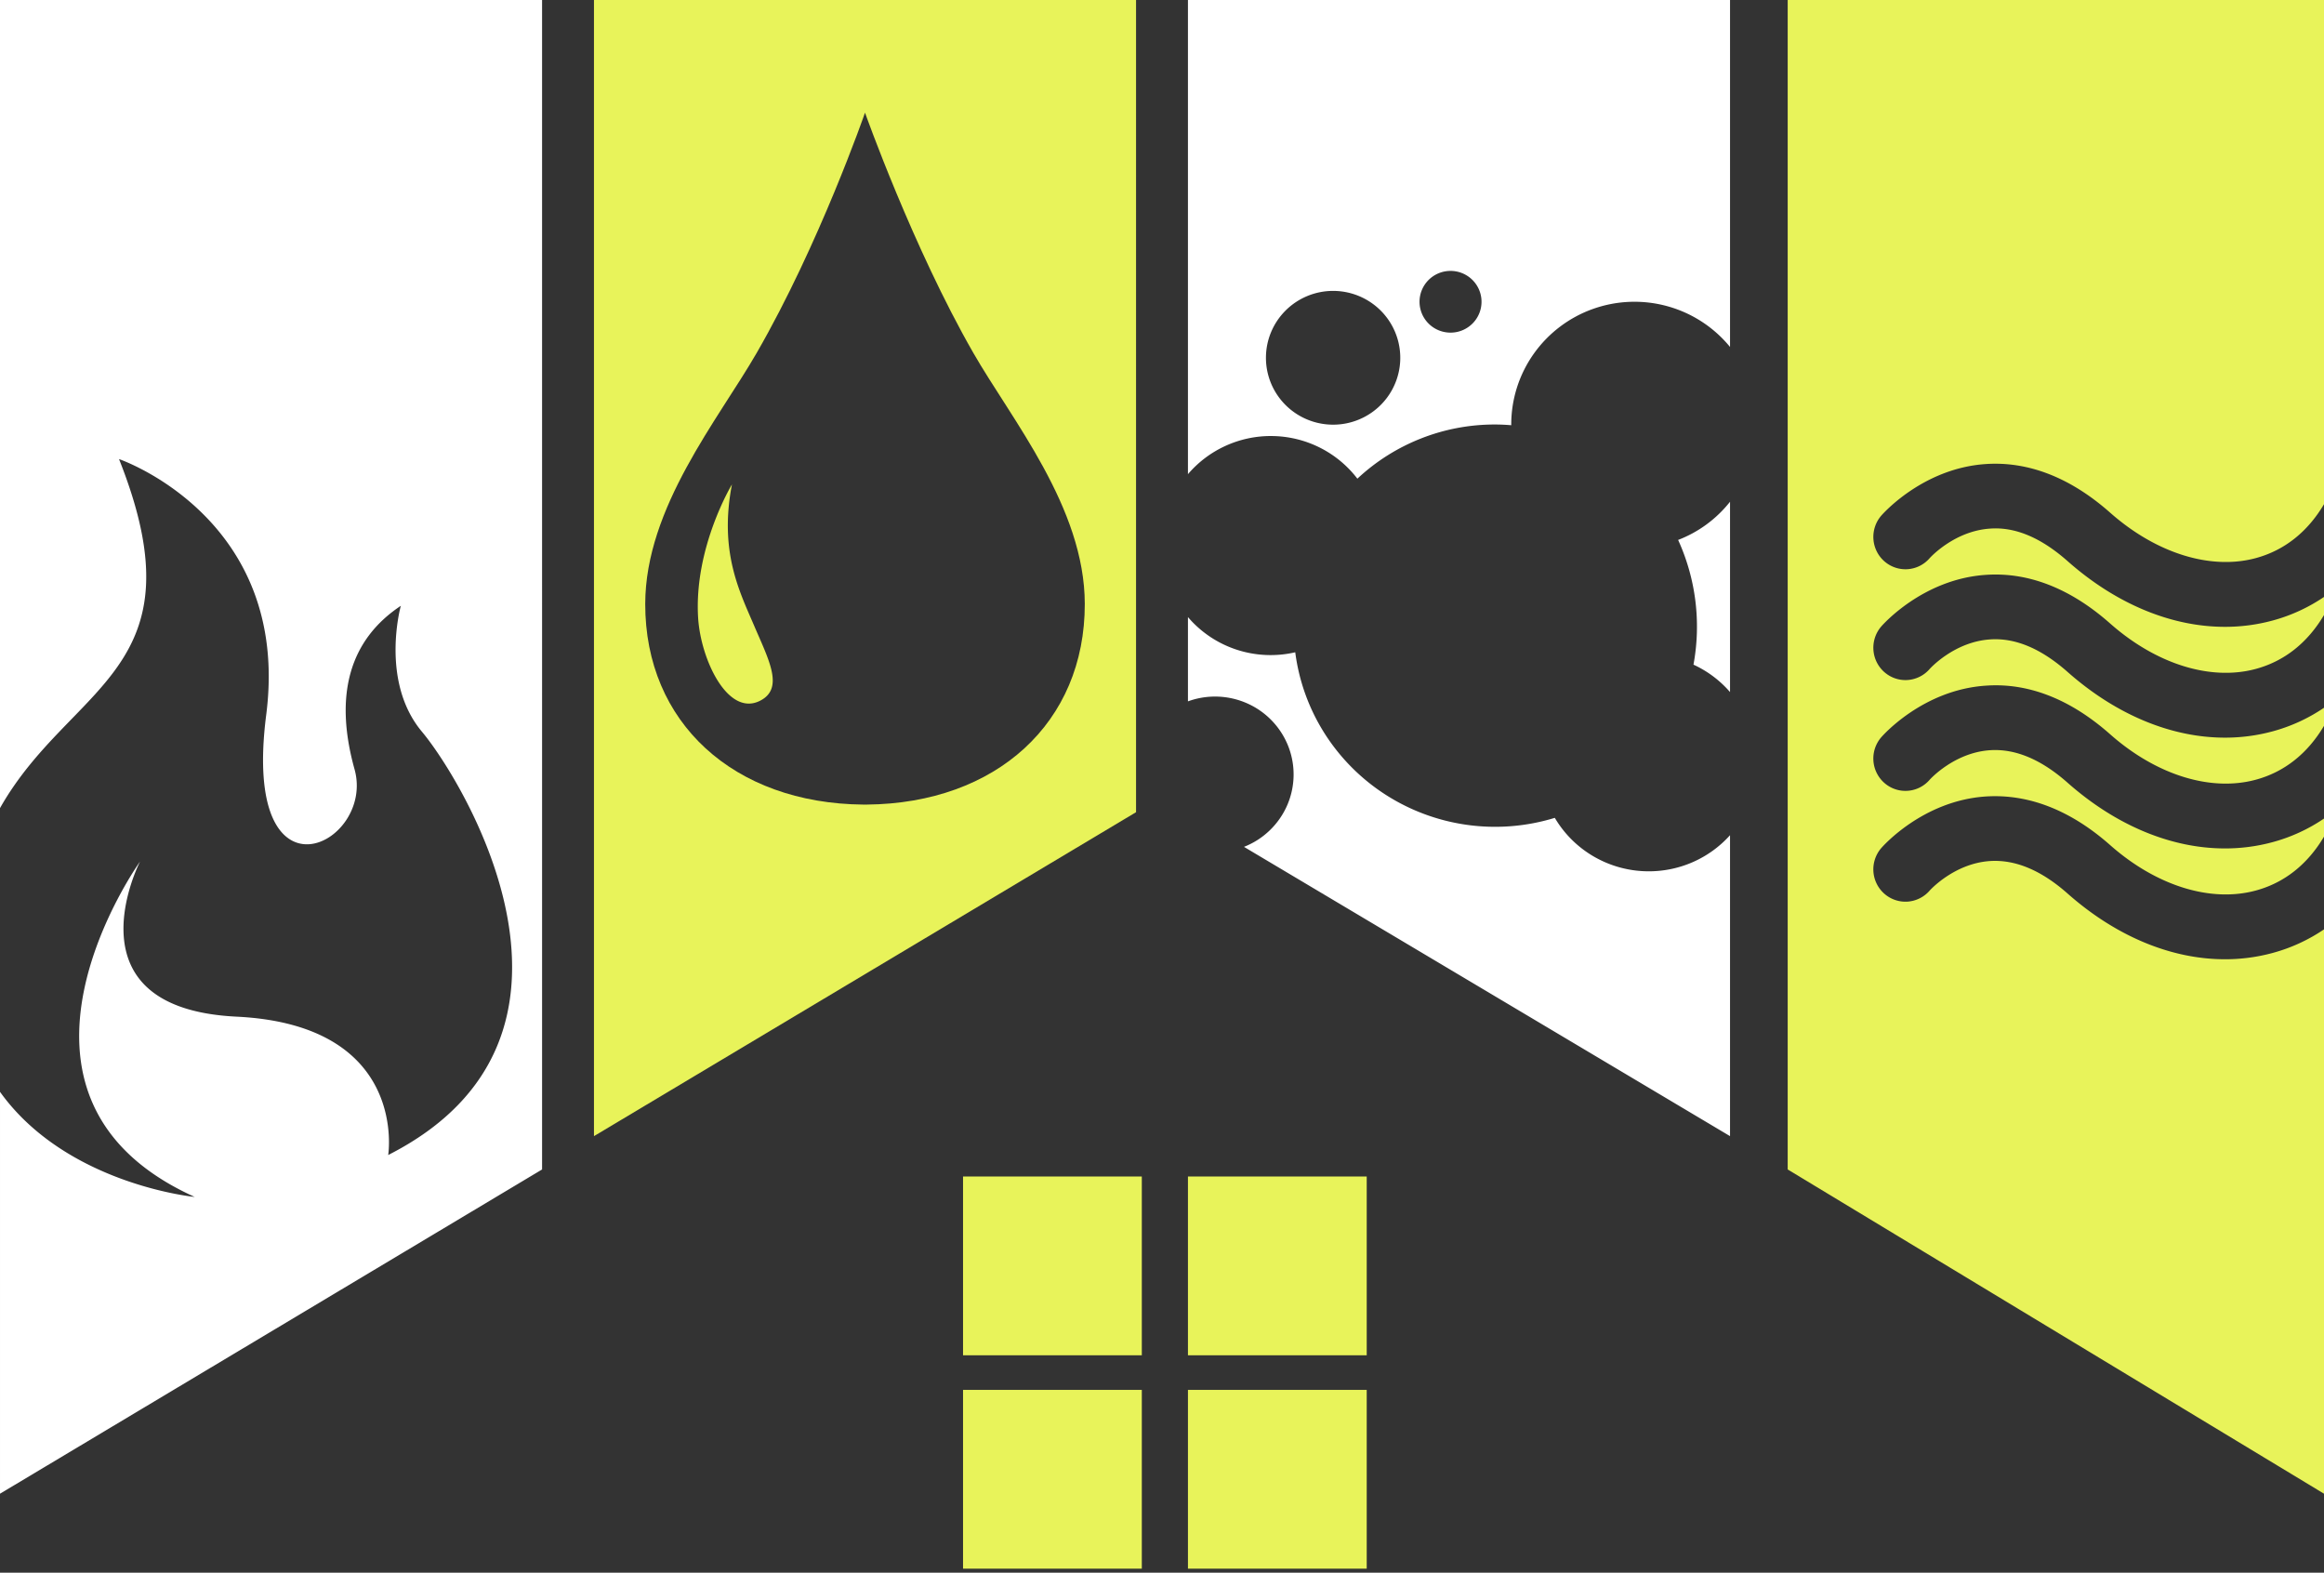 <svg width="433" height="293" fill="none" xmlns="http://www.w3.org/2000/svg"><rect width="100%" height="100%" fill="#333333" stroke="none"/><path d="M254.643 219.186h-33.308v33.308h33.308v-33.308ZM212.739 219.186h-33.307v33.308h33.307v-33.308ZM212.739 258.94h-33.307v33.308h33.307V258.94ZM254.643 258.94h-33.308v33.308h33.308V258.94Z" fill="#E8F35A"/><path d="M0 0v150.553c13.172-23.266 37.92-25.482 22.173-65.027 0 0 32.13 10.933 27.428 47.644-4.7 36.711 20.377 24.213 16.458 10.155-3.918-14.06-.784-24.213 8.621-30.462 0 0-3.919 14.058 3.917 23.432 7.837 9.373 36.832 57.017-6.268 78.887 0 0 3.845-24.213-28.248-25.775-32.094-1.562-17.99-28.899-17.99-28.899s-31.346 43.74 10.19 62.485c0 0-23.897-2.306-36.281-19.579v74.866l100.998-60.407V0H0ZM322.333 128.933V93.476a22.67 22.67 0 0 1-9.67 7.115 38.932 38.932 0 0 1 2.86 23.237 20.065 20.065 0 0 1 6.81 5.105ZM236.789 81.233c3.119 0 6.195.717 8.99 2.095a20.233 20.233 0 0 1 7.122 5.85 37.465 37.465 0 0 1 25.635-10.092c1.025 0 2.036.052 3.042.133-.002-.045-.008-.088-.008-.133a22.792 22.792 0 0 1 4.199-13.183 22.954 22.954 0 0 1 11.064-8.36 23.056 23.056 0 0 1 13.881-.48 22.974 22.974 0 0 1 11.619 7.578V0H221.335v88.34a20.25 20.25 0 0 1 6.941-5.248 20.333 20.333 0 0 1 8.513-1.86Zm33.469-30.763c1.142 0 2.258.338 3.208.97a5.758 5.758 0 0 1 2.126 2.58 5.726 5.726 0 0 1-1.253 6.267 5.778 5.778 0 0 1-2.956 1.573 5.8 5.8 0 0 1-3.337-.328 5.767 5.767 0 0 1-2.591-2.118 5.737 5.737 0 0 1-.533-5.395 5.763 5.763 0 0 1 3.126-3.111 5.798 5.798 0 0 1 2.21-.438Zm-21.876 3.726c2.475 0 4.894.732 6.952 2.1a12.472 12.472 0 0 1 4.609 5.593 12.412 12.412 0 0 1 .711 7.2 12.446 12.446 0 0 1-3.425 6.38 12.53 12.53 0 0 1-6.408 3.41c-2.427.48-4.943.233-7.23-.71a12.502 12.502 0 0 1-5.616-4.59 12.416 12.416 0 0 1-2.108-6.923c0-3.304 1.319-6.474 3.666-8.81a12.543 12.543 0 0 1 8.849-3.65ZM307.189 162.327c-3.541 0-7.019-.92-10.09-2.668a20.192 20.192 0 0 1-7.414-7.292 37.843 37.843 0 0 1-16.188 1.329 37.738 37.738 0 0 1-15.239-5.577 37.38 37.38 0 0 1-11.437-11.438 37.036 37.036 0 0 1-5.495-15.159 20.35 20.35 0 0 1-10.926-.489 20.191 20.191 0 0 1-9.065-6.068v15.7a14.745 14.745 0 0 1 11.108.407 14.563 14.563 0 0 1 7.614 8.032 14.404 14.404 0 0 1-.276 11.021 14.576 14.576 0 0 1-8.006 7.647l90.558 53.893v-56.064a20.266 20.266 0 0 1-6.846 4.972 20.396 20.396 0 0 1-8.298 1.754Z" fill="#fff"/><path d="M110.667 0v211.665l100.998-60.351V0H110.667Zm50.808 149.897c-.103 0-.206-.004-.31-.004-.103 0-.205.004-.308.004-24.175-.217-40.667-15.278-40.64-37.386.022-17.95 13.61-34.352 20.767-46.761 11.703-20.289 20.181-44.755 20.181-44.755s8.894 25.08 20.183 44.754c7.129 12.427 20.743 28.812 20.765 46.762.029 22.108-16.465 37.169-40.638 37.386Z" fill="#E8F35A"/><path d="M136.374 90.253s-7.097 11.71-6.305 24.808c.476 7.856 5.559 18.545 11.557 15.485 4.506-2.301 1.621-7.58-1.104-13.947-2.724-6.371-6.567-13.797-4.148-26.346ZM423.394 177.547a33.725 33.725 0 0 1-8.854 1.165c-9.946 0-20.246-4.23-29.29-12.22-4.918-4.354-9.746-6.38-14.484-6.078-6.688.447-11.197 5.454-11.24 5.507a5.985 5.985 0 0 1-4.101 2.053 5.949 5.949 0 0 1-4.339-1.47 6.013 6.013 0 0 1-1.427-1.861 6.059 6.059 0 0 1-.312-4.602c.25-.75.645-1.443 1.161-2.039.312-.359 7.765-8.826 19.46-9.614 7.923-.518 15.77 2.506 23.173 9.043 8.579 7.584 18.71 10.767 27.152 8.478 5.329-1.441 9.64-4.871 12.707-10.039v-3.37a31.75 31.75 0 0 1-9.603 4.401 33.736 33.736 0 0 1-8.854 1.165c-9.946 0-20.249-4.23-29.293-12.22-4.918-4.354-9.751-6.396-14.484-6.078-6.688.447-11.197 5.454-11.24 5.507a6.003 6.003 0 0 1-1.848 1.438 5.945 5.945 0 0 1-6.593-.854 6.055 6.055 0 0 1-.577-8.503c.312-.359 7.765-8.826 19.46-9.614 7.923-.577 15.77 2.5 23.173 9.043 8.582 7.59 18.73 10.761 27.155 8.478 5.327-1.442 9.638-4.871 12.704-10.039v-3.367a31.75 31.75 0 0 1-9.606 4.404 33.772 33.772 0 0 1-8.854 1.165c-9.946 0-20.246-4.23-29.29-12.22-4.918-4.348-9.751-6.419-14.484-6.078-6.688.447-11.197 5.454-11.24 5.507a5.969 5.969 0 0 1-4.1 2.051 5.948 5.948 0 0 1-4.339-1.469 6.04 6.04 0 0 1-2.037-4.13 6.055 6.055 0 0 1 1.458-4.372c.312-.358 7.765-8.825 19.46-9.614 7.923-.559 15.77 2.501 23.173 9.044 8.579 7.584 18.73 10.755 27.149 8.478 5.332-1.442 9.643-4.871 12.71-10.041v-3.371a31.75 31.75 0 0 1-9.606 4.404 33.772 33.772 0 0 1-8.854 1.165c-9.946 0-20.246-4.23-29.29-12.22-4.918-4.348-9.751-6.437-14.484-6.078-6.688.447-11.197 5.454-11.24 5.507a5.952 5.952 0 0 1-8.439.582 6.04 6.04 0 0 1-2.037-4.13 6.053 6.053 0 0 1 1.458-4.372c.312-.359 7.765-8.825 19.46-9.614 7.923-.541 15.77 2.501 23.173 9.044 8.579 7.584 18.73 10.755 27.149 8.478 5.332-1.442 9.643-4.87 12.71-10.041V0h-99.923v217.873L433 278.28V173.145a31.793 31.793 0 0 1-9.606 4.402Z" fill="#E8F35A"/></svg>